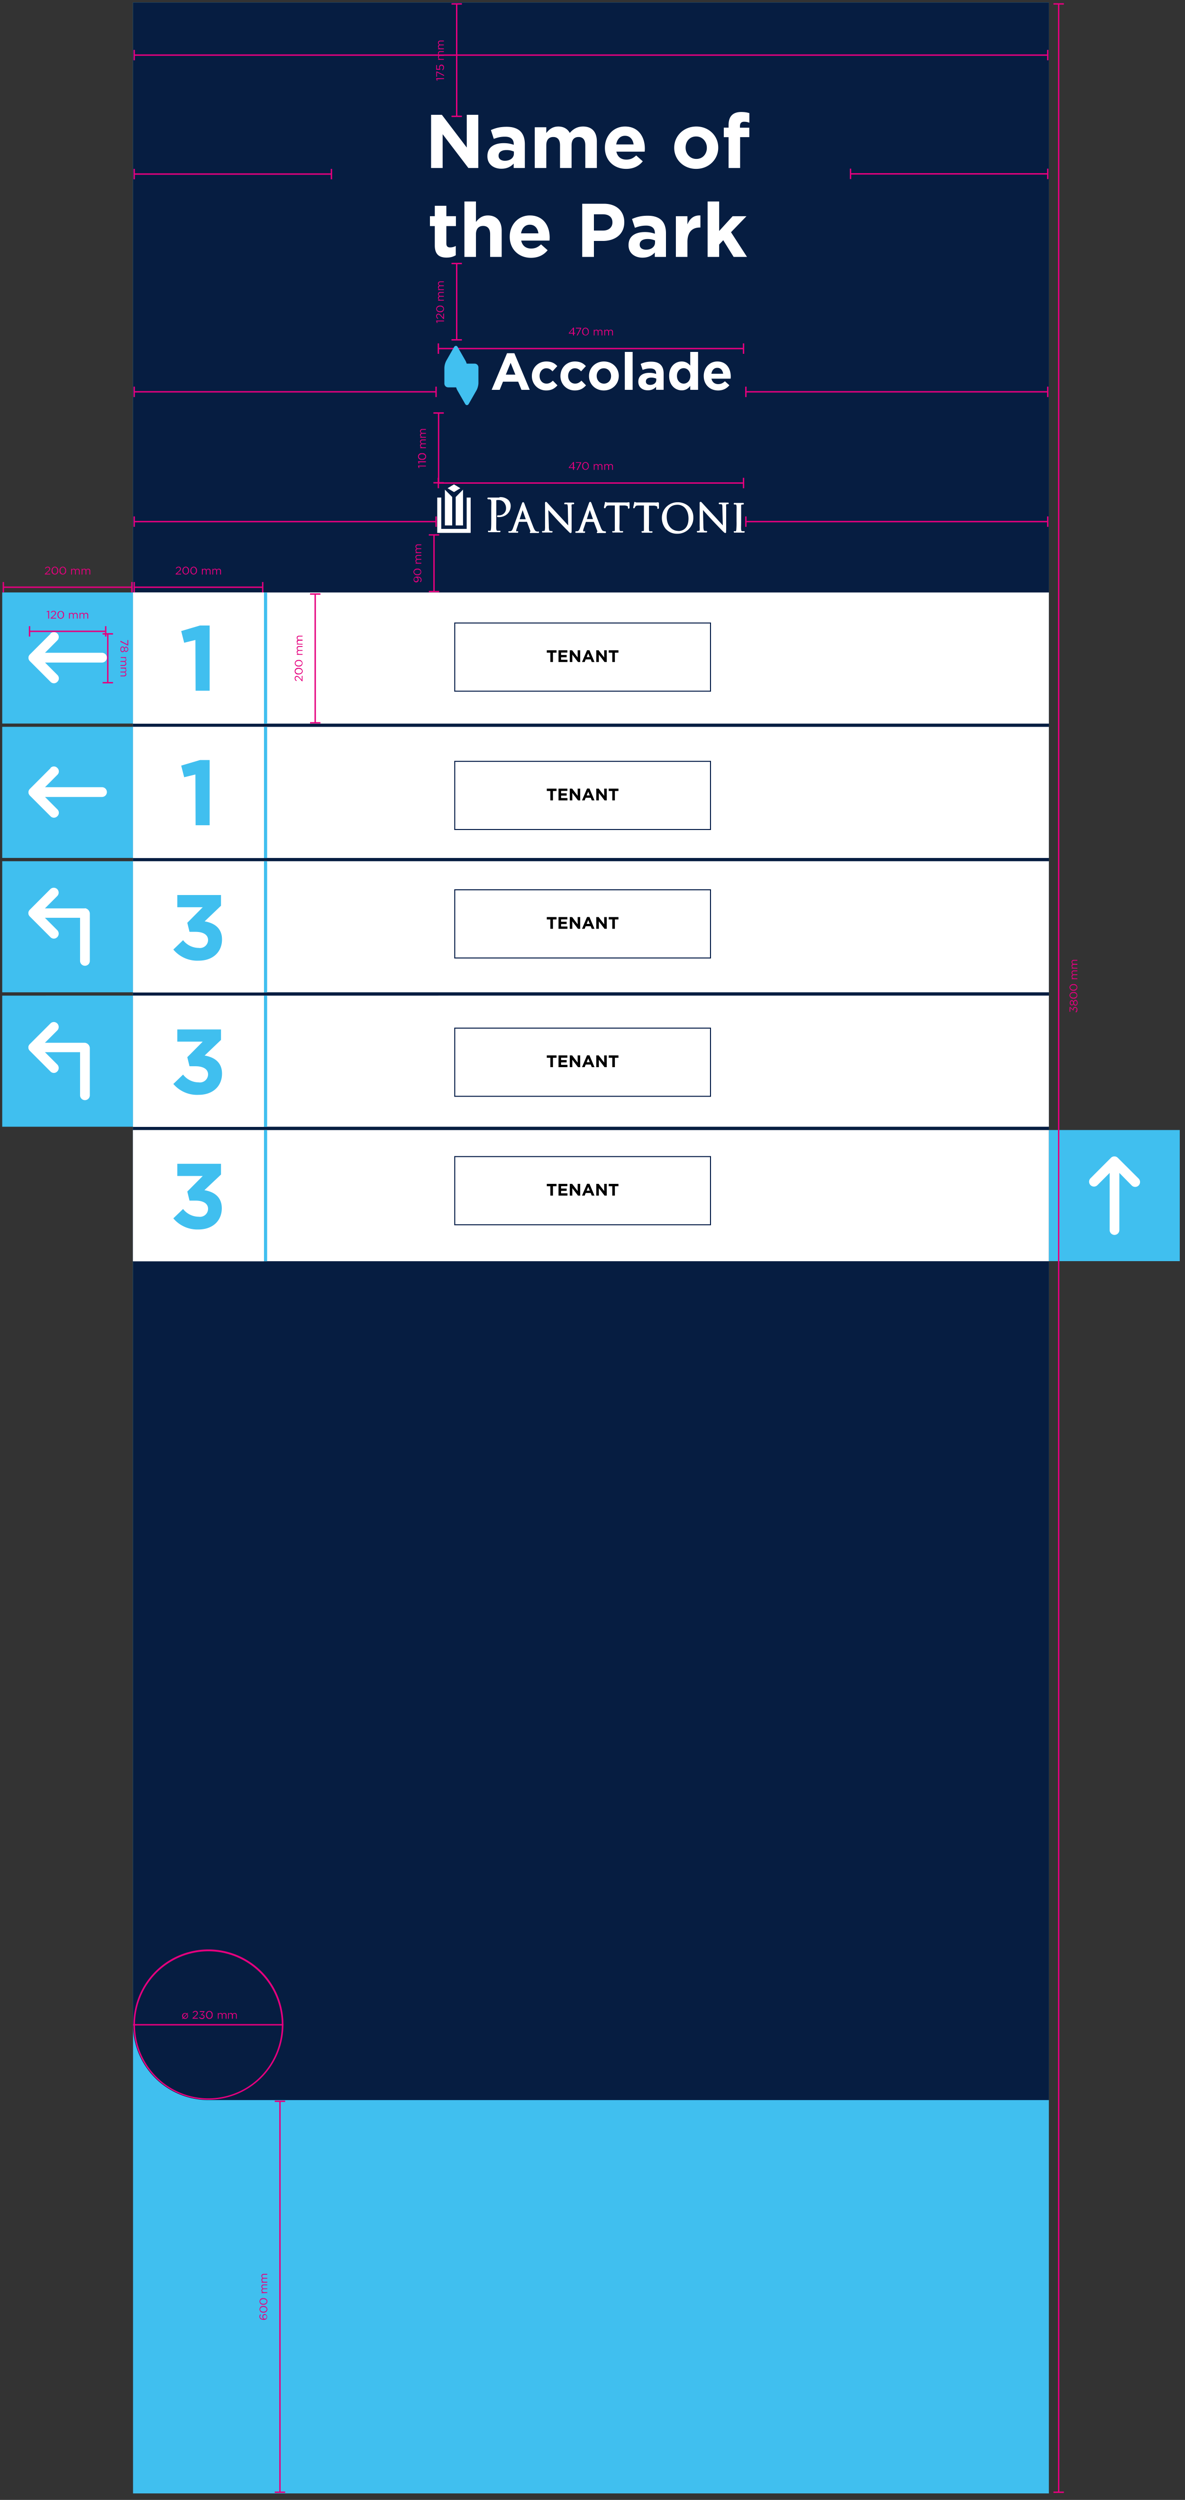 <svg width="120" height="253" fill="none" xmlns="http://www.w3.org/2000/svg"><rect width="100%" height="100%" fill="#333333" stroke="none"/><path d="M51.565 35.747h.765l1.614 3.705h-.868l-.344-.825H51.14l-.346.825h-.841l1.612-3.705zm.872 2.166l-.498-1.194-.502 1.194h1zm1.729.146v-.01c0-.804.628-1.466 1.511-1.466.544 0 .882.178 1.15.472l-.5.525c-.181-.19-.365-.31-.654-.31-.41 0-.7.353-.7.768v.01c0 .432.283.776.73.776.275 0 .464-.115.663-.298l.478.472c-.28.3-.605.517-1.178.517-.869 0-1.501-.653-1.501-1.459m2.995.003v-.01c0-.804.628-1.466 1.51-1.466.544 0 .883.178 1.153.472l-.503.525c-.182-.19-.366-.31-.655-.31-.409 0-.7.353-.7.768v.01c0 .432.284.776.731.776.275 0 .464-.115.662-.298l.478.472c-.28.3-.6.517-1.177.517-.868 0-1.5-.653-1.5-1.459m2.991.003v-.01c0-.81.667-1.466 1.565-1.466.898 0 1.554.647 1.554 1.456v.01c0 .81-.667 1.467-1.565 1.467-.897 0-1.554-.648-1.554-1.458m2.314 0v-.008c0-.416-.308-.779-.76-.779-.451 0-.748.353-.748.768v.01c0 .416.307.777.76.777.451 0 .748-.352.748-.767zm2.256-2.443h-.817v3.837h.818v-3.837zm.597 3.027v-.01c0-.615.479-.899 1.164-.899.288 0 .5.047.704.114V37.8c0-.33-.208-.514-.618-.514-.311 0-.532.058-.798.15l-.203-.607a2.59 2.59 0 011.119-.227c.446 0 .77.116.973.315.216.21.31.52.31.898v1.635h-.788v-.305c-.199.217-.474.357-.872.357-.544 0-.99-.305-.99-.862m1.879-.18v-.142a1.289 1.289 0 00-.523-.105c-.351 0-.564.137-.564.39v.01c0 .214.182.34.443.34.384 0 .645-.204.645-.493m1.349-.41v-.011c0-.941.632-1.456 1.313-1.456.435 0 .705.194.898.42v-1.388h.819v3.837h-.82v-.404c-.198.262-.473.457-.897.457-.672 0-1.313-.516-1.313-1.456zm2.221 0v-.011c0-.47-.319-.779-.699-.779-.38 0-.705.306-.705.779v.01c0 .467.324.776.705.776.382 0 .7-.309.7-.776zm1.402.009v-.01c0-.804.585-1.466 1.424-1.466.964 0 1.406.732 1.406 1.529 0 .062-.007.136-.013.21H72.98c.082.362.34.552.704.552.275 0 .473-.084.702-.288l.468.403c-.27.326-.658.528-1.18.528-.865 0-1.505-.595-1.505-1.458zm2.032-.235c-.05-.358-.262-.6-.608-.6-.345 0-.56.236-.622.6h1.23z" fill="#fff"/><path d="M48.175 36.8h-.84a1.522 1.522 0 00-.12-.289l-.812-1.372c-.108-.185-.285-.185-.395 0l-.81 1.372a1.67 1.67 0 00-.198.72v1.585a.39.39 0 00.393.386h.84c.033.108.076.21.12.288l.813 1.373c.108.184.286.184.395 0l.81-1.373a1.68 1.68 0 00.196-.719v-1.586a.39.39 0 00-.393-.385" fill="#41C0F0"/><path d="M106.214.252H13.471v252.089h92.743V.252z" fill="#40BFEF"/><path d="M106.219 212.536H21.107a7.621 7.621 0 01-5.403-2.238 7.651 7.651 0 01-2.238-5.409V.252h92.753v212.284z" fill="#061D41"/><path d="M106.214 59.962H13.471v13.27h92.743v-13.27zm0 13.598H13.471v13.27h92.743V73.56zm0 13.597H13.471v13.27h92.743v-13.27zm0 13.603H13.471v13.27h92.743v-13.27zm0 13.607H13.471v13.27h92.743v-13.27z" fill="#fff"/><path d="M27.054 59.962h-.332V73.24h.332V59.96zm0 13.598h-.332v13.279h.332v-13.28zm0 13.597h-.332v13.28h.332v-13.28zm0 13.603h-.332v13.279h.332V100.76zm0 13.607h-.332v13.279h.332v-13.279zm-13.578-54.41H.225v13.27h13.25v-13.27zm0 13.598H.225v13.27h13.25v-13.27zm0 13.602H.225v13.27h13.25v-13.27zm0 13.603H.225v13.27h13.25v-13.27zm105.994 13.602h-13.251v13.27h13.251v-13.27z" fill="#40BFEF"/><path d="M5.113 64.149L3.02 66.24a.872.872 0 00-.062.076l-.042.081a.36.36 0 00-.029.085.528.528 0 000 .09.584.584 0 000 .091.62.62 0 00.029.086l.042.08a.473.473 0 00.062.077L5.113 69a.475.475 0 00.693 0 .475.475 0 000-.698l-1.248-1.25h5.771a.493.493 0 000-.989H4.558l1.248-1.254a.49.49 0 00-.693-.694m0 13.632L3.02 79.843a.473.473 0 00-.062.076l-.042.08a.606.606 0 00-.029.086.584.584 0 000 .09.528.528 0 000 .09c.006.03.016.059.029.086l.042.08a.515.515 0 00.062.082l2.093 2.091a.475.475 0 00.693 0 .475.475 0 000-.699l-1.248-1.25h5.771a.493.493 0 100-.988H4.558l1.248-1.25a.475.475 0 000-.699.473.473 0 00-.693 0m110.171 41.54l-2.102-2.096-.076-.062-.081-.038-.085-.024a.303.303 0 00-.095 0 .347.347 0 00-.091 0l-.085.024-.081.038-.076.062-2.093 2.096a.494.494 0 00.698.698l1.253-1.254v5.784a.495.495 0 00.491.492.494.494 0 00.491-.492v-5.784l1.253 1.273a.493.493 0 10.698-.698m-51.647-68.45l-.119.023a2.561 2.561 0 01-.265 0h-1.766c-.1 0-.1-.038-.176-.047a.085.085 0 00-.08.062v.052c0 .047-.086.361-.09.428a.086.086 0 00.08.095.104.104 0 00.095-.076.589.589 0 01.062-.11c.043-.071.104-.095.346-.1h.518v2.434c0 .162-.038.162-.067.162h-.104a.127.127 0 00-.067 0 .119.119 0 00-.028.066.102.102 0 00.052.076.15.15 0 00.076 0h.93a.08.08 0 00.048-.076.095.095 0 00-.029-.066.103.103 0 00-.062 0h-.17c-.081 0-.081-.048-.1-.162-.019-.114 0-.475 0-.841v-1.593h.432a.793.793 0 01.346.062.105.105 0 01.072.1v.043a.225.225 0 000 .076.076.076 0 00.075.043.1.1 0 00.086-.11v-.432a.222.222 0 000-.048.081.081 0 00-.076-.062h-.019zm2.966 0l-.118.023a2.455 2.455 0 01-.266 0h-1.761c-.104 0-.104-.038-.18-.047-.076-.01-.067.047-.081.062v.052c0 .047-.085.361-.09.428a.091.091 0 000 .057.072.072 0 00.066.038.104.104 0 00.095-.081.597.597 0 01.062-.105c.047-.071.1-.095.346-.1h.513v2.434c0 .162-.038.162-.062.162h-.109a.094.094 0 00-.066.023.1.1 0 000 .062.096.096 0 00.052.076.127.127 0 00.071 0h.859a.194.194 0 00.076 0 .08.08 0 00.047-.076.095.095 0 00-.028-.066.103.103 0 00-.062 0h-.17c-.072 0-.081-.048-.096-.162-.014-.114 0-.475 0-.841v-1.593h.428a.772.772 0 01.346.062.105.105 0 01.071.1v.043a.225.225 0 000 .076.085.085 0 00.076.043.1.1 0 00.086-.11v-.432a.286.286 0 000-.052.09.09 0 00-.081-.057l-.024-.02zm2.084 2.908c-.67 0-1.187-.546-1.192-1.425-.004-.88.475-1.217 1.083-1.227.607-.01 1.12.476 1.125 1.383 0 1.108-.689 1.274-1.016 1.279v-.01zm-.086-2.904a1.571 1.571 0 00-1.594 1.588c-.003.389.126.768.365 1.074a1.504 1.504 0 001.206.523 1.592 1.592 0 001.509-1.024 1.6 1.6 0 00.104-.635 1.481 1.481 0 00-.474-1.122 1.66 1.66 0 00-1.14-.404h.024zm-15.999 1.716l.304-.917.318.917h-.622zm1.899 1.25a.14.14 0 00-.057 0 .421.421 0 01-.143-.024c-.061 0-.156-.052-.299-.399-.232-.59-.85-2.205-.906-2.376a.79.79 0 00-.057-.124.1.1 0 00-.086-.052.105.105 0 00-.09.057c0 .028-.028.071-.052.133l-.873 2.424c-.071.195-.138.313-.275.328h-.105a.105.105 0 00-.061 0 .071.071 0 00-.038.071.09.09 0 00.056.08.163.163 0 00.076 0h.745a.129.129 0 00.072 0 .09.09 0 00.052-.075.086.086 0 00-.038-.071.103.103 0 00-.062 0h-.038a.143.143 0 01-.07 0 .039.039 0 010-.034.8.8 0 01.051-.242l.233-.684h.807l.356.95a.085.085 0 010 .029.094.094 0 00-.062.085.085.085 0 00.038.067c.045.01.092.01.138 0h.617c.025.004.05.004.076 0a.085.085 0 00.061-.081.086.086 0 00-.038-.076m3.546-2.918a.162.162 0 00-.067 0h-.745a.185.185 0 00-.071 0 .08.08 0 00-.066.08.086.086 0 000 .062.09.09 0 00.07.029.859.859 0 01.176 0c.048 0 .062 0 .08.066.02.081.03.164.03.247l.037 1.826-.83-.903a142.344 142.344 0 01-1.239-1.34l-.071-.077c-.033-.028-.048-.057-.11-.066a.095.095 0 00-.094.085.83.83 0 000 .171v2.239c.006.12-.002.239-.024.356 0 .072-.028.072-.052.081a.44.44 0 01-.143.024.09.09 0 00-.061 0 .09.09 0 00-.016.112.09.09 0 00.04.035.198.198 0 00.07 0h.817a.152.152 0 00.076 0 .076.076 0 00.052-.08.082.082 0 00-.028-.062.076.076 0 00-.057 0 .723.723 0 01-.18-.024c-.034 0-.048 0-.072-.081a1.03 1.03 0 01-.038-.314l-.047-1.706c.194.214.546.608.906.998.361.39.983 1.022 1.026 1.06.213.21.237.257.327.27a.089.089 0 00.062-.032c.038-.062.028-.11.033-.31v-2.29a.657.657 0 010-.228c0-.038.024-.043.076-.057a.186.186 0 01.08 0 .09.09 0 00.067-.024.077.077 0 00.038-.067.086.086 0 00-.062-.08m15.648 0a.225.225 0 00-.076 0h-.736a.185.185 0 00-.071 0 .08.08 0 00-.067.08.086.086 0 00.054.082.076.076 0 00.037.004c.06-.005.12-.005.18 0a.09.09 0 01.076.067.71.71 0 01.023.247l.043 1.825-.826-.903a94.59 94.59 0 01-1.238-1.34l-.076-.077c-.029-.028-.043-.061-.11-.066a.1.1 0 00-.094.086.802.802 0 000 .17v2.24c.013.12.013.24 0 .36 0 .067-.024.067-.048.076a.472.472 0 01-.142.024.085.085 0 00-.062 0 .08.08 0 00-.033.067.1.1 0 00.057.08.169.169 0 00.066 0h.793a.185.185 0 00.071 0 .099.099 0 00.057-.08.08.08 0 00-.033-.067.085.085 0 00-.062 0 .806.806 0 01-.18-.024c-.033 0-.043 0-.067-.076a1.29 1.29 0 01-.038-.318l-.042-1.706c.19.214.546.608.906.998s.978 1.022 1.02 1.064c.21.205.243.252.333.267a.09.09 0 00.066-.034c.033-.062 0-.109.024-.309v-2.29a.62.62 0 010-.229c0-.038.024-.042.076-.057a.203.203 0 01.08 0 .095.095 0 00.105-.085.086.086 0 00-.062-.081m1.586 2.899h-.17c-.072 0-.082-.047-.1-.162-.02-.114 0-.475 0-.84v-1.536c0-.123 0-.142.094-.161h.086a.086.086 0 00.095-.081.086.086 0 00-.052-.081.127.127 0 00-.072 0h-.778a.127.127 0 00-.071 0 .095.095 0 00-.057.08.084.084 0 00.03.062.085.085 0 00.065.02h.109c.052 0 .071.037.085.166.015.128 0 .228 0 .841v.69c.008.278 0 .558-.023.836a.514.514 0 01-.024.128.056.056 0 01-.043.038h-.1a.119.119 0 00-.066 0 .095.095 0 00-.028.067.095.095 0 00.052.076.136.136 0 00.076 0h.854c.025.005.05.005.076 0a.081.081 0 00.047-.076.095.095 0 00-.028-.067.105.105 0 00-.062 0m-24.741-3.403H49.49a.237.237 0 00-.08 0 .1.1 0 00-.053.086.096.096 0 00.1.09h.138c.133.038.133.057.152.204.019.148 0 .271 0 .984v.803c0 .433 0 .808-.024.989a.678.678 0 01-.033.152c0 .033-.024.043-.053.048a.606.606 0 01-.123 0 .09.09 0 00-.066 0 .076.076 0 00-.034.061.095.095 0 00.057.086.16.16 0 00.081 0h.996a.156.156 0 00.08 0 .09.09 0 00.053-.08.086.086 0 00-.029-.063.11.11 0 00-.071 0h-.195c-.1 0-.109-.061-.128-.194-.019-.134 0-.561 0-.994v-1.901a.526.526 0 01.171-.024h.047a.706.706 0 01.532.21.914.914 0 01.237.66.691.691 0 01-.726.68.722.722 0 00-.114 0 .1.1 0 00-.07.095.096.096 0 00.051.08h.147a1.19 1.19 0 00.845-.318 1.122 1.122 0 00.337-.832.827.827 0 00-.247-.584 1.16 1.16 0 00-.892-.276m10.735 3.451a.09.09 0 00-.057 0 .378.378 0 01-.138-.024c-.066 0-.156-.052-.294-.4a88.052 88.052 0 01-.911-2.376l-.057-.128a.104.104 0 00-.085-.052.1.1 0 00-.09.057.714.714 0 00-.058.137l-.887 2.453c-.076.195-.138.309-.28.328h-.105a.085.085 0 00-.042.161.16.16 0 00.08 0h.745a.127.127 0 00.072 0 .099.099 0 00.052-.08.08.08 0 00-.038-.067.105.105 0 00-.062 0h-.042a.134.134 0 01-.062 0v-.033a.75.75 0 01.047-.243l.233-.684h.807l.36.95v.03a.095.095 0 00-.061.085.09.09 0 00.033.061.28.28 0 00.138 0h.621a.22.22 0 00.076 0 .095.095 0 00.062-.086.085.085 0 00-.043-.07l-.014-.02zm-1.884-1.236l.299-.917.322.917h-.621zm-14.741-2.177v3.17h2.572v-3.17h.404v3.574h-3.384v-3.574h.408z" fill="#fff"/><path d="M45.052 53.175h.74v-2.876l-.74-.746v3.622zm1.096-2.875v2.875h.74v-3.622l-.74.746zm-.821-.89l.646-.39.645.39-.645.39-.646-.39zM26.722 59.957H13.47v13.27h13.25v-13.27z" fill="#fff"/><path d="M19.788 64.767l-1.139.28-.299-1.183 1.898-.561h.983v6.601h-1.424l-.019-5.137z" fill="#40BFEF"/><path d="M26.722 73.569H13.47v13.27h13.25v-13.27z" fill="#fff"/><path d="M19.788 78.379l-1.139.28-.299-1.178 1.898-.561h.983v6.597h-1.424l-.019-5.138z" fill="#40BFEF"/><path d="M26.722 87.171H13.47v13.27h13.25v-13.27z" fill="#fff"/><path d="M17.553 96.097l.987-.95a2.005 2.005 0 001.58.784.816.816 0 00.95-.794c0-.532-.475-.832-1.282-.832h-.598l-.223-.917 1.562-1.573h-2.573v-1.236h4.424v1.084l-1.657 1.582c.892.152 1.76.618 1.76 1.835 0 1.236-.896 2.144-2.372 2.144a3.161 3.161 0 01-2.558-1.127z" fill="#40BFEF"/><path d="M26.722 100.774H13.47v13.27h13.25v-13.27z" fill="#fff"/><path d="M17.553 109.7l.987-.951a1.988 1.988 0 001.58.789.818.818 0 00.87-.459.822.822 0 00.08-.339c0-.533-.475-.832-1.282-.832h-.598l-.223-.917 1.562-1.574h-2.573v-1.235h4.424v1.06l-1.657 1.582c.892.152 1.76.618 1.76 1.835 0 1.236-.896 2.143-2.372 2.143a3.159 3.159 0 01-2.558-1.102z" fill="#40BFEF"/><path d="M26.722 114.376H13.47v13.27h13.25v-13.27z" fill="#fff"/><path d="M17.553 123.302l.987-.95c.186.243.425.44.7.575.273.136.575.208.88.209a.816.816 0 00.95-.794c0-.537-.475-.836-1.282-.836h-.598l-.223-.918 1.562-1.573h-2.573v-1.235h4.424v1.088l-1.68 1.583c.892.147 1.76.617 1.76 1.834 0 1.236-.897 2.144-2.373 2.144a3.178 3.178 0 01-2.534-1.127z" fill="#40BFEF"/><path d="M8.592 91.934H4.548l1.253-1.255a.494.494 0 00-.698-.699L3.01 92.076a.856.856 0 00-.061.076l-.043.081a.362.362 0 00-.029.086.528.528 0 000 .09.587.587 0 000 .09.6.6 0 00.029.086l.043.08a.478.478 0 00.061.077l2.093 2.096a.475.475 0 00.698 0 .5.5 0 000-.699l-1.253-1.255h3.56v4.363a.495.495 0 00.842.35.495.495 0 00.145-.35v-4.786a.566.566 0 00-.503-.546m0 13.617H4.548l1.253-1.25a.502.502 0 00-.349-.852.48.48 0 00-.349.153l-2.093 2.091a.918.918 0 00-.061.076l-.043.076a.475.475 0 00-.029.086.524.524 0 000 .09.524.524 0 000 .09.62.62 0 00.029.086l.043.081a.486.486 0 00.061.076l2.093 2.096a.473.473 0 00.698 0 .5.5 0 000-.699l-1.253-1.25h3.56v4.363a.496.496 0 00.493.495.496.496 0 00.494-.495v-4.767a.561.561 0 00-.503-.546z" fill="#fff"/><path d="M106.1 39.581H75.53v.143h30.57v-.142z" fill="#E5007E"/><path d="M75.602 39.13h-.142v1.055h.142V39.13zm30.57 0h-.143v1.055h.143V39.13zm-.072 13.588H75.53v.143h30.57v-.143z" fill="#E5007E"/><path d="M75.602 52.262h-.142v1.055h.142v-1.055zm30.57 0h-.143v1.055h.143v-1.055zm-62.012.456H13.59v.143h30.57v-.143z" fill="#E5007E"/><path d="M13.66 52.262h-.141v1.055h.142v-1.055zm30.57 0h-.142v1.055h.142v-1.055zm-.07-12.681H13.59v.143h30.57v-.142z" fill="#E5007E"/><path d="M13.66 39.13h-.141v1.055h.142V39.13zm30.57 0h-.142v1.055h.142V39.13zM33.561 17.543H13.59v.142h19.97v-.142z" fill="#E5007E"/><path d="M13.66 17.091h-.141v1.055h.142v-1.055zm19.973 0h-.143v1.055h.143v-1.055zm72.467.433H86.129v.142H106.1v-.142z" fill="#E5007E"/><path d="M86.2 17.067h-.142v1.055h.142v-1.055zm19.972 0h-.143v1.055h.143v-1.055zM75.298 35.204H44.397v.143h30.901v-.143z" fill="#E5007E"/><path d="M44.463 34.753h-.143v1.055h.143v-1.055zm30.902 0h-.142v1.055h.142v-1.055zm-17.352-.989H57.6v-.066l.446-.542h.08v.532h.12v.076h-.12v.185h-.09l-.023-.185zm0-.076v-.404l-.328.404h.328zm.741-.442h-.437v-.08h.536v.066l-.356.718h-.1l.357-.704zm.203.314a.368.368 0 01.337-.404.36.36 0 01.328.404.338.338 0 01-.59.274.338.338 0 01-.075-.274zm.575 0c0-.171-.095-.323-.242-.323-.148 0-.238.152-.238.323 0 .176.095.328.242.328.148 0 .257-.157.257-.328h-.02zm.593-.19h.085v.104a.209.209 0 01.19-.114.194.194 0 01.185.119.232.232 0 01.204-.119.207.207 0 01.207.148.21.21 0 01.007.09v.352h-.085v-.338c0-.114-.057-.176-.148-.176a.16.16 0 00-.155.113.161.161 0 00-.006.068v.333h-.085v-.343c0-.109-.057-.17-.152-.17a.165.165 0 00-.162.18v.333h-.085v-.58zm1.068 0h.085v.104a.204.204 0 01.185-.114.203.203 0 01.19.119.233.233 0 01.293-.102.209.209 0 01.125.22v.352h-.085v-.337c0-.114-.057-.176-.152-.176a.162.162 0 00-.151.114.161.161 0 00-.006.067v.333h-.09v-.343c0-.109-.057-.17-.147-.17a.165.165 0 00-.162.18v.333h-.085v-.58zm-14.874-6.702h-.143v7.728h.143v-7.728z" fill="#E5007E"/><path d="M46.774 34.32h-1.053v.143h1.053v-.143zm0-7.723h-1.053v.143h1.053v-.143zm-2.51 5.927l.047.148-.071.024-.067-.191v-.067h.793v.086h-.703zm.631-.238L44.643 32c-.104-.124-.166-.167-.246-.167a.152.152 0 00-.152.157.252.252 0 00.137.214l-.047.067a.318.318 0 01-.166-.285.223.223 0 01.223-.243c.114 0 .185.057.304.2l.19.209v-.418h.08v.55h-.071zm-.323-.689a.366.366 0 01-.408-.333.36.36 0 01.404-.332.337.337 0 110 .665h.004zm0-.575c-.17 0-.327.095-.327.242 0 .148.152.238.323.238.17 0 .322-.09.322-.238 0-.147-.147-.242-.318-.242zm-.209-.595v-.085h.1a.213.213 0 01-.11-.19.2.2 0 01.114-.186.238.238 0 01-.097-.291.208.208 0 01.216-.127h.36v.086h-.34c-.11 0-.177.057-.177.152a.16.16 0 00.114.15.161.161 0 00.067.007h.337v.085h-.342a.155.155 0 00-.16.09.158.158 0 00-.016.062.171.171 0 00.186.162h.332v.085h-.584zm0-1.069v-.085h.1a.209.209 0 01-.11-.186.19.19 0 01.115-.185.242.242 0 01-.114-.21.21.21 0 01.232-.213h.361v.085h-.342c-.109 0-.175.058-.175.152a.166.166 0 00.18.162h.337v.086h-.342c-.109 0-.175.057-.175.147a.166.166 0 00.185.162h.332v.085h-.584zM46.319.4h-.143v11.373h.143V.399z" fill="#E5007E"/><path d="M46.774 11.702h-1.053v.142h1.053v-.142zm0-11.379h-1.053v.143h1.053V.323zm-2.51 7.696l.047.152h-.071l-.067-.19v-.067h.793v.085l-.703.02zm-.005-.685v.432h-.08v-.532h.066l.721.356v.1l-.707-.356zm.579-.219l-.062-.057a.319.319 0 00.104-.223.176.176 0 00-.17-.19.176.176 0 00-.167.194.36.36 0 00.048.167l-.038.057h-.384v-.476h.08v.376h.252a.384.384 0 01-.033-.157.242.242 0 01.34-.25.256.256 0 01.153.26.397.397 0 01-.123.299zm-.475-1.06V5.97h.1a.213.213 0 01-.11-.19.195.195 0 01.114-.186.228.228 0 01-.114-.204.21.21 0 01.233-.214h.36v.085h-.341c-.114 0-.176.058-.176.153a.161.161 0 00.18.156h.337v.086h-.341c-.11 0-.176.057-.176.152a.172.172 0 00.185.162h.333v.085h-.584zm0-1.069V4.9h.1a.21.21 0 01-.11-.185.2.2 0 01.114-.19.224.224 0 01-.114-.205.21.21 0 01.233-.213h.36v.085h-.341c-.114 0-.176.057-.176.152a.161.161 0 00.18.157h.337v.086h-.341a.157.157 0 00-.176.152.172.172 0 00.185.161h.333v.086h-.584zm.123 36.81h-.142v7.063h.142v-7.063z" fill="#E5007E"/><path d="M44.942 48.788H43.89v.143h1.053v-.143zm0-7.063H43.89v.143h1.053v-.143zm-2.511 5.48l.043.148-.071.024-.067-.196v-.062h.793v.086h-.698zm0-.423l.043.153h-.071l-.067-.19v-.067h.793v.105h-.698zm.309-.252a.338.338 0 110-.66.338.338 0 110 .66zm0-.57c-.171 0-.323.095-.323.242 0 .148.147.238.323.238.175 0 .327-.095.327-.243 0-.147-.156-.237-.327-.237zm-.19-.604v-.085h.096a.213.213 0 01-.11-.19.195.195 0 01.12-.186.234.234 0 01-.12-.204.21.21 0 01.233-.219h.36v.09h-.336c-.114 0-.176.053-.176.148a.162.162 0 00.18.161h.333v.086h-.342c-.11 0-.17.057-.17.152a.167.167 0 00.18.162h.332v.085h-.58zm0-1.06v-.085h.095a.214.214 0 01-.11-.19.195.195 0 01.12-.186.234.234 0 01-.103-.291.209.209 0 01.216-.127h.361v.086h-.337c-.114 0-.176.057-.176.152a.16.16 0 00.114.15.16.16 0 00.067.007h.332v.085h-.342c-.109 0-.17.057-.17.152a.168.168 0 00.113.154c.021.007.044.01.067.008h.332v.085h-.579zm1.471 9.839h-.142v5.736h.142v-5.736z" fill="#E5007E"/><path d="M44.477 59.8h-1.053v.143h1.053V59.8zm0-5.737h-1.053v.143h1.053v-.143zM42.27 58.44a.262.262 0 01.123.224.255.255 0 01-.142.252.252.252 0 01-.1.024.27.27 0 01-.265-.285.281.281 0 01.08-.21.411.411 0 01.304-.095c.247 0 .422.133.422.328a.38.38 0 01-.095.243l-.07-.053a.29.29 0 00.085-.194c-.015-.152-.147-.233-.342-.233zm-.142 0a.185.185 0 00-.18.2.18.18 0 00.184.186.17.17 0 00.129-.057.173.173 0 00.042-.133.185.185 0 00-.175-.176v-.02zm.147-.227a.363.363 0 01-.367-.193.365.365 0 01-.041-.14.362.362 0 01.403-.333.337.337 0 110 .666h.005zm0-.57c-.176 0-.328.09-.328.237s.152.242.323.242.323-.095.323-.242-.128-.238-.318-.238zm-.19-.6v-.085h.1a.214.214 0 01-.083-.298.204.204 0 01.088-.078.218.218 0 01-.119-.204.21.21 0 01.237-.214h.356v.086h-.337c-.114 0-.175.057-.175.152a.161.161 0 00.18.157h.332v.09h-.341c-.105 0-.171.057-.171.147a.172.172 0 00.117.154c.022.007.045.01.068.008h.327v.085h-.579zm0-1.064v-.09h.1a.214.214 0 01-.084-.298.19.19 0 01.089-.073.234.234 0 01-.05-.368.215.215 0 01.168-.055h.356v.085h-.337c-.114 0-.175.057-.175.152a.162.162 0 00.18.162h.332v.085h-.341c-.105 0-.171.057-.171.148a.166.166 0 00.185.161h.327v.09h-.579zm-15.481 3.379H13.59v.143h13.014v-.143z" fill="#E5007E"/><path d="M13.66 58.902h-.141v1.055h.142v-1.055zm13.015 0h-.143v1.055h.143v-1.055zm-8.89-.827l.285-.252c.119-.11.166-.167.166-.247a.155.155 0 00-.101-.142.157.157 0 00-.06-.01.248.248 0 00-.21.137l-.066-.047a.319.319 0 01.285-.167.224.224 0 01.242.22c0 .113-.061.184-.2.303l-.208.19h.418v.081h-.55v-.066zm.693-.323a.364.364 0 01.192-.368.365.365 0 01.14-.041.361.361 0 01.332.404.368.368 0 01-.332.404.36.36 0 01-.332-.4zm.57 0c0-.172-.096-.328-.238-.328s-.242.152-.242.323c0 .17.095.323.242.323s.237-.147.237-.319zm.232 0a.367.367 0 01.332-.41.36.36 0 01.333.405.368.368 0 01-.333.404.36.36 0 01-.332-.4zm.57 0c0-.172-.095-.328-.238-.328-.142 0-.242.152-.242.323 0 .17.095.323.242.323s.238-.147.238-.319zm.593-.191h.09v.1a.21.21 0 01.185-.11.19.19 0 01.185.115.237.237 0 01.204-.114.207.207 0 01.21.143.21.21 0 01.009.09v.36h-.086v-.341c0-.114-.057-.176-.152-.176a.16.16 0 00-.155.113.161.161 0 00-.006.068v.337h-.085v-.342c0-.11-.057-.176-.148-.176a.166.166 0 00-.161.185v.333h-.09v-.585zm1.067 0h.072v.1a.214.214 0 01.19-.11.19.19 0 01.185.115.237.237 0 01.204-.114.207.207 0 01.163.066.21.21 0 01.055.167v.36h-.09v-.341c0-.114-.052-.176-.147-.176a.16.16 0 00-.155.113.162.162 0 00-.006.068v.337h-.086v-.342c0-.11-.057-.176-.152-.176a.171.171 0 00-.161.185v.333h-.085l.014-.585zm-8.153 1.797H.343v.143h13.014v-.143z" fill="#E5007E"/><path d="M.41 58.902H.268v1.055H.41v-1.055zm13.018 0h-.142v1.055h.143v-1.055zm-8.888-.827l.284-.252c.123-.11.166-.167.166-.247a.153.153 0 00-.157-.153.251.251 0 00-.213.138l-.067-.047a.319.319 0 01.285-.167.224.224 0 01.242.22c0 .113-.057.184-.2.303l-.208.19h.418v.081h-.55v-.066zm.687-.323a.367.367 0 01.337-.41.36.36 0 01.327.405.338.338 0 11-.664 0v.005zm.574 0c0-.172-.095-.328-.242-.328s-.237.152-.237.323c0 .17.095.323.242.323s.237-.147.237-.319zm.228 0a.367.367 0 01.337-.41.36.36 0 01.327.405.338.338 0 11-.664 0v.005zm.574 0c0-.172-.095-.328-.242-.328s-.237.152-.237.323c0 .17.09.323.242.323s.237-.147.237-.319zm.594-.191h.085v.1a.213.213 0 01.19-.11.2.2 0 01.185.115.238.238 0 01.292-.098.21.21 0 01.126.217v.36h-.086v-.341c0-.114-.057-.176-.152-.176a.16.16 0 00-.156.18v.338h-.086v-.342a.157.157 0 00-.151-.176.171.171 0 00-.162.185v.333h-.085v-.585zm1.068.001h.085v.1a.209.209 0 01.185-.11.2.2 0 01.19.114.228.228 0 01.204-.114.208.208 0 01.205.144.21.21 0 01.009.089v.361h-.086v-.342c0-.114-.057-.176-.152-.176a.162.162 0 00-.156.18v.338h-.09v-.342c0-.11-.057-.176-.148-.176a.166.166 0 00-.16.185v.333h-.086v-.584zm2.444 6.258H2.992v.144h7.717v-.143z" fill="#E5007E"/><path d="M3.063 63.37H2.92v1.054h.143V63.37zm7.712 0h-.142v1.054h.142V63.37zm-5.899-1.46l-.147.043v-.071l.19-.067h.052v.794h-.09l-.005-.699zm.256.632l.285-.252c.119-.109.166-.17.166-.247a.152.152 0 00-.161-.152.252.252 0 00-.209.133l-.066-.047a.314.314 0 01.284-.166.228.228 0 01.242.223c0 .119-.061.185-.199.309l-.209.185h.418v.081h-.55v-.067zm.688-.322a.338.338 0 01.475-.363.337.337 0 01.19.362.366.366 0 01-.332.409.36.36 0 01-.332-.409zm.57 0c0-.172-.095-.324-.237-.324s-.242.147-.242.323c0 .171.095.328.242.328s.242-.157.242-.328H6.39zm.593-.191h.09v.095a.209.209 0 01.185-.11.19.19 0 01.185.12.232.232 0 01.204-.12.21.21 0 01.219.234v.36H7.78v-.337c0-.114-.057-.175-.152-.175a.162.162 0 00-.161.18v.333h-.085v-.342c0-.11-.057-.172-.148-.172a.167.167 0 00-.16.181v.333h-.091v-.58zm1.067 0h.086v.095a.214.214 0 01.19-.11.19.19 0 01.185.12.232.232 0 01.204-.12.21.21 0 01.219.234v.36h-.09v-.337c0-.114-.053-.175-.148-.175a.162.162 0 00-.161.18v.333h-.086v-.342c0-.11-.057-.172-.151-.172a.167.167 0 00-.162.181v.333h-.085v-.58zm2.934 2.12h-.142v4.943h.142v-4.943z" fill="#E5007E"/><path d="M11.444 64.078h-1.053v.142h1.053v-.142zm0 4.942h-1.053v.143h1.053v-.142zm1.457-3.811v-.433h.086v.542h-.067l-.721-.356v-.12l.702.367zm-.493.209a.213.213 0 01.195.161.194.194 0 01.18-.137.28.28 0 010 .541.194.194 0 01-.18-.138.213.213 0 01-.195.162c-.133 0-.223-.128-.223-.295 0-.166.095-.294.223-.294zm0 .499c.09 0 .152-.09.152-.205 0-.114-.062-.204-.152-.204-.08 0-.147.076-.147.204 0 .129.071.205.152.205h-.005zm.366-.024a.185.185 0 000-.361c-.086 0-.143.08-.143.18 0 .1.062.181.147.181h-.004zm.004.608v.086h-.095a.21.21 0 01.109.185.204.204 0 01-.119.19.218.218 0 01.119.205.21.21 0 01-.233.214h-.36v-.086h.337c.114 0 .175-.057.175-.152a.161.161 0 00-.18-.157h-.332v-.09h.365c.11 0 .171-.057.171-.147a.165.165 0 00-.18-.162h-.332v-.086h.555zm0 1.065v.09h-.095a.209.209 0 01.109.186.19.19 0 01-.119.185.232.232 0 01.119.204.21.21 0 01-.233.22h-.36v-.086h.337c.114 0 .175-.057.175-.152a.16.16 0 00-.113-.156.16.16 0 00-.067-.006h-.332v-.086h.365c.11 0 .171-.057.171-.147a.166.166 0 00-.18-.162h-.332v-.09h.555zm19.212-7.448h-.142v13.033h.142V60.118z" fill="#E5007E"/><path d="M32.45 73.08h-1.053v.142h1.054v-.143zm0-13.033h-1.053v.143h1.054v-.143zm-1.879 8.897l-.252-.285c-.109-.119-.17-.162-.246-.162a.147.147 0 00-.152.157.262.262 0 00.133.214l-.048.062a.308.308 0 01-.166-.28.228.228 0 01.223-.248c.114 0 .185.062.309.2l.185.21v-.414h.08v.546h-.066zm-.322-.689a.338.338 0 110-.66.365.365 0 01.408.332c-.005.205-.19.328-.408.328zm0-.57c-.171 0-.323.095-.323.242 0 .148.147.238.323.238.17 0 .327-.095.327-.243 0-.147-.157-.228-.327-.228v-.01zm0-.228a.365.365 0 01-.404-.338.361.361 0 01.404-.328.337.337 0 110 .666zm0-.575c-.171 0-.323.095-.323.242s.147.238.323.238c.17 0 .327-.095.327-.243 0-.147-.157-.237-.327-.237zm-.191-.613v-.086h.095a.214.214 0 01-.109-.19.2.2 0 01.114-.185.24.24 0 01-.114-.205.21.21 0 01.233-.219h.36v.09H30.3c-.113 0-.175.058-.175.148a.164.164 0 00.054.122.16.16 0 00.126.04h.332v.085h-.341c-.11 0-.171.057-.171.152a.168.168 0 00.113.154c.022.007.045.01.067.008h.332v.085h-.579zm.001-1.051v-.086h.095a.213.213 0 01-.11-.19.2.2 0 01.114-.185.237.237 0 01-.114-.204.208.208 0 01.233-.214h.36v.085h-.336c-.114 0-.176.057-.176.152a.161.161 0 00.18.157h.333v.11h-.342c-.11 0-.17.057-.17.152a.168.168 0 00.113.153c.021.008.044.01.067.008h.332v.086l-.58-.024zm-1.637 147.437h-.143v39.567h.143v-39.567z" fill="#E5007E"/><path d="M28.877 252.151h-1.054v.143h1.054v-.143zm0-39.567h-1.054v.142h1.054v-.142zm-1.88 22.091a.37.37 0 01-.303.1c-.242 0-.427-.119-.427-.328 0-.086.032-.169.09-.233l.066.052a.291.291 0 00-.076.185c0 .153.157.233.337.233a.252.252 0 01-.118-.223.25.25 0 01.14-.25.256.256 0 01.097-.026.289.289 0 01.18.476l.014.014zm-.175-.395a.17.17 0 00-.125.059.17.17 0 00-.041.131.181.181 0 00.17.195.174.174 0 00.13-.059.182.182 0 00.046-.136.175.175 0 00-.2-.19h.02zm-.147-.237a.339.339 0 01-.362-.191.335.335 0 01.088-.4.347.347 0 01.129-.068.355.355 0 01.145-.007.358.358 0 01.275.08.359.359 0 01.133.253.36.36 0 01-.408.333zm0-.571c-.17 0-.323.091-.323.238s.148.242.323.242c.176 0 .328-.095.328-.242s-.157-.233-.328-.233v-.005zm0-.228a.339.339 0 01-.362-.19.34.34 0 01.217-.468.339.339 0 01.145-.007.375.375 0 01.145.011.373.373 0 01.222.181.367.367 0 01.041.14.36.36 0 01-.408.333zm0-.57c-.17 0-.323.095-.323.237 0 .143.148.243.323.243.176 0 .328-.095.328-.243 0-.147-.157-.237-.328-.237zm-.19-.599v-.086h.095a.211.211 0 01.01-.375.22.22 0 01-.12-.204.212.212 0 01.068-.161.207.207 0 01.077-.044.19.19 0 01.088-.009h.361v.085h-.337c-.114 0-.175.057-.175.152a.16.16 0 00.18.157h.332v.076h-.341c-.11 0-.171.057-.171.148a.165.165 0 00.055.119.169.169 0 00.125.042h.332v.086l-.579.014zm0-1.065v-.09h.095a.21.21 0 01-.11-.185.19.19 0 01.12-.186.23.23 0 01-.12-.204.21.21 0 01.066-.163.21.21 0 01.167-.056h.36v.086h-.336c-.114 0-.176.057-.176.152a.162.162 0 00.054.122.166.166 0 00.127.04h.332v.085h-.342c-.11 0-.17.057-.17.148a.161.161 0 00.055.119.166.166 0 00.125.042h.332v.09h-.58zM107.278.4h-.143v251.827h.143V.399z" fill="#E5007E"/><path d="M107.733 252.151h-1.054v.143h1.054v-.143zm0-251.828h-1.054v.143h1.054V.323zm1.243 102.148l-.066-.081a.295.295 0 00.107-.296.161.161 0 00-.083-.094.151.151 0 00-.062-.014c-.1 0-.152.09-.152.223v.048h-.052l-.28-.247v.385h-.081v-.48h.067l.27.247c0-.138.081-.262.223-.262a.256.256 0 01.176.083.242.242 0 01.061.184.354.354 0 01-.128.304zm-.066-.69a.208.208 0 01-.194-.161.202.202 0 01-.181.133.236.236 0 01-.204-.266c0-.148.086-.271.204-.271a.2.2 0 01.181.138.21.21 0 01.189-.162c.133 0 .223.128.223.295 0 .166-.104.294-.218.294zm-.37-.475c-.076 0-.133.076-.133.181 0 .104.057.18.133.18.085 0 .142-.08.142-.18 0-.1-.076-.181-.161-.181h.019zm.37-.024c-.085 0-.147.091-.147.205 0 .114.062.204.147.204.076 0 .147-.076.147-.204 0-.129-.09-.205-.147-.205zm-.2-.218a.356.356 0 01-.274-.08.364.364 0 01-.134-.253.363.363 0 01.404-.333.355.355 0 01.145.007.344.344 0 01.217.184.346.346 0 010 .284.337.337 0 01-.362.191h.004zm0-.575c-.17 0-.327.095-.327.242s.152.238.323.238.322-.091.322-.238-.147-.242-.318-.242zm0-.228a.356.356 0 01-.274-.08.364.364 0 01-.134-.253.361.361 0 01.404-.333.337.337 0 01.273.591.344.344 0 01-.128.068.355.355 0 01-.145.007h.004zm0-.575c-.17 0-.327.095-.327.242s.152.238.323.238.322-.095.322-.238-.147-.242-.318-.242zm-.189-.595v-.085h.1a.211.211 0 01-.11-.186.202.202 0 01.114-.19.22.22 0 01-.085-.086.223.223 0 01-.029-.118.219.219 0 01.068-.16.206.206 0 01.165-.054h.356v.086h-.337c-.114 0-.176.057-.176.152a.164.164 0 00.181.156h.332v.086h-.337a.157.157 0 00-.176.152.187.187 0 00.017.066c.01.02.024.04.042.054a.166.166 0 00.126.042h.328v.085h-.579zm0-1.069v-.086h.099a.208.208 0 01-.109-.185.201.201 0 01.114-.19.228.228 0 01-.087-.086.223.223 0 01-.027-.118.217.217 0 01.016-.088.215.215 0 01.128-.117.212.212 0 01.089-.01h.356v.086h-.337c-.114 0-.176.057-.176.152a.181.181 0 00.015.065.169.169 0 00.099.086.158.158 0 00.066.006h.333v.1h-.337c-.11 0-.176.057-.176.147a.171.171 0 00.057.122.164.164 0 00.128.04h.328v.085l-.579-.009zm-33.228-49.21H44.392v.142h30.901v-.142z" fill="#E5007E"/><path d="M44.463 48.355h-.143v1.055h.143v-1.055zm30.902 0h-.142v1.055h.142v-1.055zm-17.352-.988H57.6V47.3l.446-.537h.08v.532h.12v.072h-.12v.185h-.09l-.023-.185zm0-.072v-.409l-.328.41h.328zm.736-.446h-.432v-.067h.536v.067l-.356.717h-.1l.352-.718zm.208.313a.367.367 0 01.337-.409.36.36 0 01.328.404.338.338 0 01-.332.394.336.336 0 01-.333-.394v.005zm.575 0c0-.176-.095-.328-.242-.328-.148 0-.238.152-.238.323 0 .172.095.324.242.324.148 0 .257-.148.257-.319h-.02zm.593-.19h.085v.1a.214.214 0 01.19-.11.2.2 0 01.185.115.228.228 0 01.204-.114.204.204 0 01.214.233v.356h-.085v-.337c0-.114-.057-.176-.152-.176a.16.16 0 00-.157.18v.333h-.085v-.337c0-.11-.057-.176-.152-.176a.17.17 0 00-.154.117.173.173 0 00-.008.068v.328h-.085v-.58zm1.068 0h.085v.1a.21.21 0 01.185-.11.2.2 0 01.19.115.218.218 0 01.204-.114.204.204 0 01.214.233v.356h-.085v-.337c0-.114-.057-.176-.152-.176a.16.16 0 00-.157.18v.333h-.09v-.337c0-.11-.057-.176-.147-.176a.171.171 0 00-.162.185v.328h-.085v-.58zm44.908-41.468H13.59v.143h92.51v-.143z" fill="#E5007E"/><path d="M13.66 5.048h-.141v1.055h.142V5.048zm92.512 0h-.143v1.055h.143V5.048zm-85.065 207.45a7.583 7.583 0 01-4.22-1.283 7.605 7.605 0 01-3.226-7.814 7.613 7.613 0 012.085-3.893 7.588 7.588 0 0111.687 1.178 7.615 7.615 0 01-.964 9.593 7.588 7.588 0 01-5.362 2.219zm0-15.023a7.437 7.437 0 00-6.87 4.591 7.453 7.453 0 001.608 8.113 7.427 7.427 0 0011.437-1.126 7.449 7.449 0 001.253-4.135 7.458 7.458 0 00-2.178-5.259 7.433 7.433 0 00-5.25-2.184z" fill="#E5007E"/><path d="M28.71 204.841H13.477v.143H28.71v-.143zm-9.648-1.121l-.09.095a.317.317 0 01.05.317.296.296 0 01-.166.165.312.312 0 01-.117.022.285.285 0 01-.18-.057l-.052.052h-.086l.09-.095a.305.305 0 01.017-.412.299.299 0 01.211-.087.3.3 0 01.185.057l.048-.052.09-.005zm-.475.437l.3-.323a.207.207 0 00-.129-.048.223.223 0 00-.154.069.215.215 0 00-.059.159.244.244 0 00.024.143h.018zm.39-.138a.242.242 0 00-.048-.142l-.299.323a.212.212 0 00.128.043.216.216 0 00.2-.224h.019zm.517.219l.284-.252c.12-.109.162-.166.162-.247a.155.155 0 00-.012-.06.154.154 0 00-.145-.092.246.246 0 00-.209.138l-.066-.048a.31.31 0 01.28-.171.22.22 0 01.172.058.224.224 0 01.075.165c0 .114-.062.186-.2.304l-.209.186h.413v.081h-.545v-.062zm.664-.057l.067-.057a.282.282 0 00.228.114c.02.003.042.002.062-.003a.15.15 0 00.098-.075.155.155 0 00.02-.06c0-.1-.09-.152-.218-.152h-.053v-.052l.252-.281h-.385v-.081h.475v.067l-.247.271c.138 0 .261.081.261.223a.242.242 0 01-.26.238.364.364 0 01-.3-.152zm.712-.266a.34.34 0 01.185-.374.33.33 0 01.29 0 .342.342 0 01.183.225.34.34 0 01.002.149.334.334 0 01-.185.373.33.33 0 01-.29 0 .338.338 0 01-.185-.373zm.57 0c0-.171-.095-.328-.242-.328s-.237.152-.237.323.095.323.242.323.237-.133.237-.318zm.617-.19h.085v.099a.214.214 0 01.19-.109.194.194 0 01.185.114.225.225 0 01.204-.114.207.207 0 01.21.143.21.21 0 01.008.09v.356h-.09v-.337c0-.114-.052-.176-.147-.176a.16.16 0 00-.155.113.165.165 0 00-.006.068v.332h-.086v-.337c0-.109-.057-.176-.152-.176a.168.168 0 00-.12.059.166.166 0 00-.04.127v.327h-.086v-.579zm1.044 0h.085v.099a.212.212 0 01.19-.109.194.194 0 01.185.114.23.23 0 01.204-.114c.03-.001.06.005.088.016a.217.217 0 01.117.128c.01.029.013.059.01.089v.356h-.086v-.337c0-.114-.057-.176-.152-.176a.18.18 0 00-.065.015.17.17 0 00-.086.099.165.165 0 00-.006.067v.332h-.104v-.337c0-.109-.057-.176-.152-.176a.168.168 0 00-.12.058.18.18 0 00-.041.127v.328h-.086l.019-.579z" fill="#E5007E"/><path d="M43.655 17v-5.38h1.091l2.521 3.312V11.62h1.168V17H47.43l-2.606-3.42V17h-1.168zm7.117.077c-.776 0-1.414-.446-1.414-1.26V15.8c0-.9.684-1.314 1.66-1.314.416 0 .715.069 1.007.169v-.07c0-.484-.3-.753-.884-.753-.445 0-.76.085-1.137.223l-.292-.891c.453-.2.9-.331 1.598-.331.639 0 1.1.17 1.392.461.307.308.446.761.446 1.315V17h-1.13v-.446c-.285.315-.677.523-1.245.523zm.354-.807c.546 0 .915-.3.915-.723v-.207a1.81 1.81 0 00-.746-.154c-.5 0-.807.2-.807.569v.015c0 .315.261.5.638.5zm3.027.73v-4.12h1.168v.584c.27-.346.623-.66 1.215-.66.538 0 .945.238 1.16.653.361-.423.792-.654 1.353-.654.869 0 1.391.523 1.391 1.514V17h-1.168v-2.298c0-.554-.246-.838-.684-.838-.438 0-.707.284-.707.838V17h-1.169v-2.298c0-.554-.246-.838-.684-.838-.438 0-.707.284-.707.838V17h-1.168zm9.256.092c-1.238 0-2.152-.868-2.152-2.129v-.015c0-1.176.837-2.145 2.036-2.145 1.376 0 2.006 1.069 2.006 2.237 0 .092-.007.2-.015.308h-2.867c.115.53.484.806 1.007.806.392 0 .676-.122 1-.422l.668.592c-.384.476-.938.768-1.683.768zm-1.007-2.475h1.76c-.07-.522-.377-.876-.869-.876-.484 0-.799.346-.891.876zm8.094 2.475c-1.276 0-2.221-.945-2.221-2.129v-.015c0-1.184.953-2.145 2.236-2.145 1.276 0 2.222.946 2.222 2.13v.015c0 1.183-.953 2.144-2.237 2.144zm.015-1.007c.67 0 1.069-.515 1.069-1.122v-.015c0-.607-.438-1.138-1.084-1.138-.669 0-1.068.515-1.068 1.122v.016c0 .607.438 1.137 1.083 1.137zM73.78 17v-3.12h-.485v-.961h.485v-.262c0-.453.115-.784.33-.999.215-.215.53-.323.946-.323.368 0 .614.046.83.115v.969a1.48 1.48 0 00-.53-.1c-.27 0-.424.138-.424.446v.161h.946v.953h-.93V17H73.78zm-28.55 9.07c-.715 0-1.2-.285-1.2-1.238v-1.953h-.491v-.999h.492v-1.053H45.2v1.053h.968v1H45.2v1.76c0 .268.115.4.377.4.215 0 .407-.055.576-.147v.938c-.246.146-.53.238-.922.238zm1.8-.07v-5.611h1.168v2.075c.269-.346.615-.66 1.207-.66.883 0 1.398.584 1.398 1.529V26h-1.168v-2.298c0-.554-.261-.838-.707-.838-.446 0-.73.284-.73.838V26H47.03zm6.74.092c-1.237 0-2.151-.868-2.151-2.129v-.015c0-1.176.837-2.145 2.037-2.145 1.375 0 2.006 1.069 2.006 2.237 0 .092-.008.2-.016.308H52.78c.115.53.484.806 1.007.806.392 0 .676-.122 1-.422l.668.592c-.384.476-.938.768-1.683.768zm-1.006-2.475h1.76c-.07-.522-.377-.876-.868-.876-.485 0-.8.346-.892.876zM58.96 26v-5.38h2.198c1.284 0 2.06.76 2.06 1.86v.015c0 1.245-.969 1.89-2.175 1.89h-.9V26H58.96zm1.183-2.667h.938c.592 0 .938-.354.938-.815v-.015c0-.53-.37-.815-.961-.815h-.915v1.645zm4.921 2.744c-.776 0-1.414-.446-1.414-1.26V24.8c0-.9.684-1.314 1.66-1.314.415 0 .715.069 1.007.169v-.07c0-.484-.3-.753-.884-.753-.446 0-.76.085-1.138.223l-.292-.892c.454-.2.9-.33 1.6-.33.637 0 1.098.17 1.39.461.308.308.446.761.446 1.315V26h-1.13v-.446c-.284.315-.676.523-1.245.523zm.354-.807c.545 0 .914-.3.914-.723v-.207a1.81 1.81 0 00-.745-.154c-.5 0-.807.2-.807.569v.015c0 .315.261.5.638.5zm3.026.73v-4.12h1.169v.83c.238-.569.622-.938 1.314-.907v1.222h-.061c-.777 0-1.253.47-1.253 1.453V26h-1.168zm3.213 0v-5.611h1.169v2.99l1.368-1.499h1.398l-1.567 1.622L75.645 26h-1.352l-1.053-1.691-.415.438V26h-1.169zm-20.311 9.747h.74l1.56 3.705h-.839l-.333-.825h-1.539l-.334.825h-.813l1.559-3.705zm.843 2.166l-.48-1.194-.486 1.194h.965zm1.672.146v-.01c0-.804.607-1.466 1.46-1.466.526 0 .854.178 1.112.472l-.483.525c-.175-.19-.353-.31-.633-.31-.396 0-.676.353-.676.768v.01c0 .432.274.776.706.776.266 0 .448-.115.64-.298l.462.472c-.27.3-.584.517-1.138.517-.84 0-1.451-.653-1.451-1.459m2.895.003v-.01c0-.804.606-1.466 1.459-1.466.526 0 .854.178 1.115.472l-.486.525c-.176-.19-.354-.31-.634-.31-.395 0-.676.353-.676.768v.01c0 .432.274.776.706.776.266 0 .449-.115.64-.298l.463.472c-.27.3-.581.517-1.138.517-.84 0-1.45-.653-1.45-1.459m2.891.003v-.01c0-.81.645-1.466 1.513-1.466.868 0 1.502.647 1.502 1.456v.01c0 .81-.644 1.467-1.512 1.467s-1.503-.648-1.503-1.458m2.236 0v-.008c0-.416-.297-.779-.733-.779-.437 0-.724.353-.724.768v.01c0 .416.297.777.734.777s.724-.352.724-.767zm2.182-2.443h-.79v3.837h.79v-3.837zm.577 3.027v-.01c0-.615.462-.899 1.124-.899a2 2 0 01.681.114V37.8c0-.33-.2-.514-.597-.514-.3 0-.514.058-.771.15l-.197-.607a2.432 2.432 0 011.082-.227c.431 0 .744.116.94.315.21.21.301.52.301.898v1.635h-.763v-.305c-.191.217-.457.357-.842.357-.526 0-.958-.305-.958-.862m1.817-.18v-.142a1.21 1.21 0 00-.505-.105c-.34 0-.546.137-.546.39v.01c0 .214.176.34.429.34.37 0 .623-.204.623-.493m1.304-.41v-.011c0-.941.61-1.456 1.269-1.456.42 0 .682.194.868.42v-1.388h.791v3.837h-.79v-.404c-.192.262-.458.457-.868.457-.65 0-1.269-.516-1.269-1.456zm2.147 0v-.011c0-.47-.308-.779-.676-.779-.367 0-.681.306-.681.779v.01c0 .467.313.776.681.776.369 0 .676-.309.676-.776zm1.355.009v-.01c0-.804.566-1.466 1.377-1.466.931 0 1.359.732 1.359 1.529 0 .062-.007.136-.013.21h-1.94c.08.362.328.552.68.552.266 0 .458-.084.68-.288l.452.403c-.261.326-.637.528-1.14.528-.837 0-1.455-.595-1.455-1.458zm1.964-.235c-.047-.358-.253-.6-.587-.6-.334 0-.542.236-.602.6h1.19z" fill="#fff"/><path d="M48.07 36.8h-.812a1.557 1.557 0 00-.117-.289l-.784-1.372c-.105-.185-.276-.185-.383 0l-.783 1.372a1.718 1.718 0 00-.191.72v1.585c0 .213.172.386.38.386h.811c.033.108.074.21.117.288l.786 1.373c.104.184.276.184.381 0l.784-1.373c.104-.184.19-.507.19-.719v-1.586a.384.384 0 00-.381-.385" fill="#41C0F0"/><path stroke="#001844" stroke-width=".1" d="M46.05 63.05h25.9v6.9h-25.9zm0 14h25.9v6.9h-25.9zm0 27h25.9v6.9h-25.9zm0-14h25.9v6.9h-25.9zm0 27h25.9v6.9h-25.9z"/><path d="M55.733 67v-.949h-.362v-.241h.986v.241h-.362V67h-.261zm.826 0v-1.19h.897v.233h-.637v.241h.56v.233h-.56v.25h.646V67h-.906zm1.139 0v-1.19h.241l.558.733v-.733h.258V67h-.223l-.576-.757V67h-.258zm1.24 0l.51-1.198h.242L60.2 67h-.274l-.108-.267h-.504l-.108.267h-.267zm.47-.498h.316l-.158-.386-.158.386zm.976.498v-1.19h.241l.558.733v-.733h.258V67h-.223l-.576-.757V67h-.258zm1.62 0v-.949h-.362v-.241h.986v.241h-.362V67h-.262zm-6.271 14v-.949h-.362v-.241h.986v.241h-.362V81h-.261zm.826 0v-1.19h.897v.233h-.637v.241h.56v.233h-.56v.25h.646V81h-.906zm1.139 0v-1.19h.241l.558.733v-.733h.258V81h-.223l-.576-.757V81h-.258zm1.24 0l.51-1.198h.242L60.2 81h-.274l-.108-.267h-.504l-.108.267h-.267zm.47-.498h.316l-.158-.386-.158.386zm.976.498v-1.19h.241l.558.733v-.733h.258V81h-.223l-.576-.757V81h-.258zm1.62 0v-.949h-.362v-.241h.986v.241h-.362V81h-.262zm-6.271 27v-.949h-.362v-.241h.986v.241h-.362V108h-.261zm.826 0v-1.19h.897v.233h-.637v.241h.56v.233h-.56v.25h.646V108h-.906zm1.139 0v-1.19h.241l.558.733v-.733h.258V108h-.223l-.576-.757V108h-.258zm1.24 0l.51-1.199h.242L60.2 108h-.274l-.108-.267h-.504l-.108.267h-.267zm.47-.498h.316l-.158-.386-.158.386zm.976.498v-1.19h.241l.558.733v-.733h.258V108h-.223l-.576-.757V108h-.258zm1.62 0v-.949h-.362v-.241h.986v.241h-.362V108h-.262zm-6.271-14v-.949h-.362v-.241h.986v.241h-.362V94h-.261zm.826 0v-1.19h.897v.233h-.637v.241h.56v.233h-.56v.25h.646V94h-.906zm1.139 0v-1.19h.241l.558.733v-.733h.258V94h-.223l-.576-.757V94h-.258zm1.24 0l.51-1.198h.242L60.2 94h-.274l-.108-.267h-.504l-.108.267h-.267zm.47-.498h.316l-.158-.386-.158.386zm.976.498v-1.19h.241l.558.733v-.733h.258V94h-.223l-.576-.757V94h-.258zm1.62 0v-.949h-.362v-.241h.986v.241h-.362V94h-.262zm-6.271 27v-.949h-.362v-.241h.986v.241h-.362V121h-.261zm.826 0v-1.19h.897v.233h-.637v.241h.56v.233h-.56v.25h.646V121h-.906zm1.139 0v-1.19h.241l.558.733v-.733h.258V121h-.223l-.576-.757V121h-.258zm1.24 0l.51-1.199h.242L60.2 121h-.274l-.108-.267h-.504l-.108.267h-.267zm.47-.498h.316l-.158-.386-.158.386zm.976.498v-1.19h.241l.558.733v-.733h.258V121h-.223l-.576-.757V121h-.258zm1.62 0v-.949h-.362v-.241h.986v.241h-.362V121h-.262z" fill="#000"/></svg>